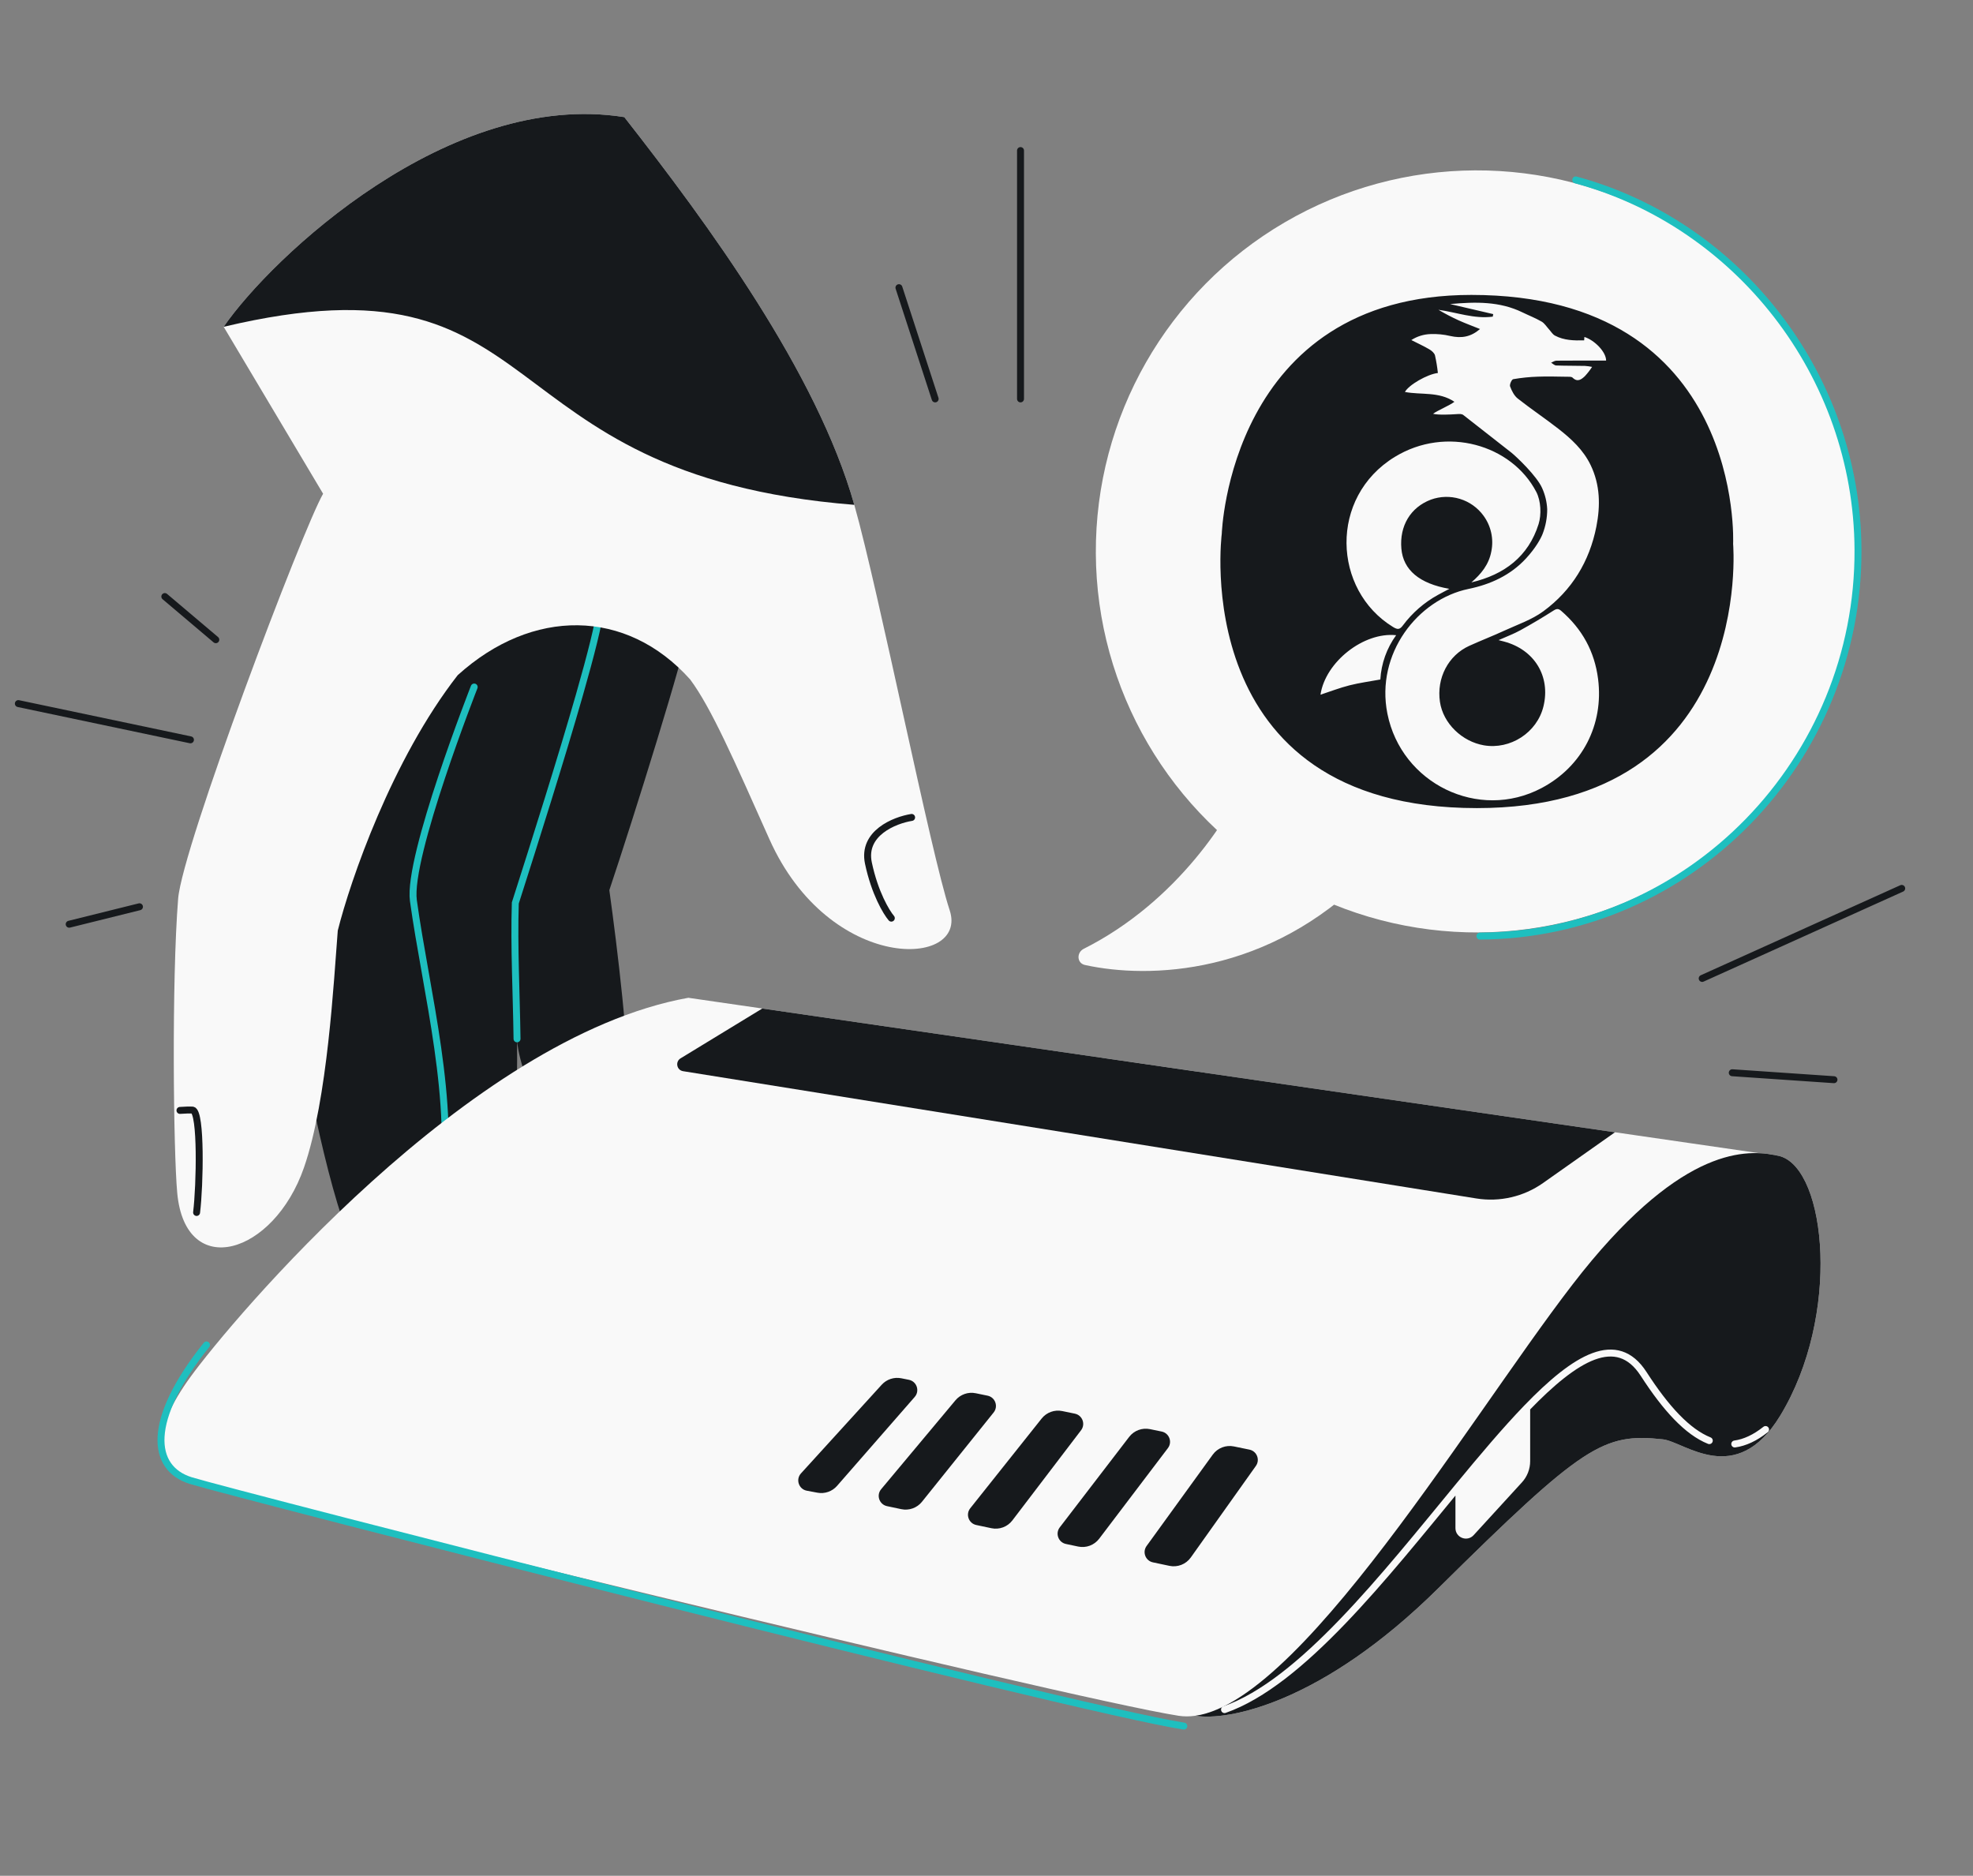 <svg width="568" height="540" viewBox="0 0 568 540" fill="none" xmlns="http://www.w3.org/2000/svg">
<rect x="0" y="0" width="568" height="540" fill="#808080" stroke="none"/>
<path d="M98.531 350.858C91.163 328.773 84.994 291.364 82.526 277.523L99.177 169.296L172.817 175.159L198.037 181.165C197.582 186.878 182.157 236.185 175.418 256.254C177.691 272.546 181.369 302.963 180.557 313.157C179.542 325.899 165.177 338.698 157.018 322.909C150.616 310.52 148.915 302.073 148.847 299.217C149.052 315.121 148.373 329.38 143.521 337.658C137.063 344.278 129.912 346.306 126.929 344.437C124.223 360.416 104.026 363.472 98.531 350.858Z" fill="#16191C"/>
<path d="M136.514 197.777C136.514 197.777 117.281 246.75 119.01 259.267C122.615 285.358 131.436 317.819 126.929 344.437M82.526 277.523L99.177 169.296L172.817 175.159C172.504 179.093 170.134 188.415 166.798 200.08C161.62 218.185 154.114 241.936 148.351 259.948C147.95 272.547 148.677 286.323 148.845 299.056" stroke="#1EBFBF" stroke-width="2" stroke-linecap="round"/>
<path d="M179.734 33.719C203.972 64.651 235.197 107.276 245.942 145.33C253.073 170.588 267.891 245.363 273.4 262.04C278.91 278.718 238.814 280.366 221.475 241.528C211.453 219.081 204.768 203.75 198.682 195.592C180.283 175.049 153.199 174.97 131.761 194.372C112.78 218.732 100.839 253.537 97.241 267.894C96.097 282.265 94.333 316.406 87.528 336.069C78.793 361.309 53.379 368.709 51.027 343.464C49.915 331.532 49.4 282.353 51.28 258.743C52.472 243.771 87.148 152.259 93.018 142.138L64.391 94.078C78.114 74.147 129.302 25.647 179.734 33.719Z" fill="#F9F9F9"/>
<path d="M245.942 145.33C235.197 107.276 203.972 64.651 179.734 33.719C129.302 25.647 78.114 74.147 64.391 94.078C160.84 71.2 137.524 136.698 245.942 145.33Z" fill="#16191C"/>
<path d="M262.443 235.319C257.536 236.107 248.179 239.839 250.006 248.468C251.832 257.097 255.163 262.625 256.6 264.311M56.595 349.039C57.56 341.17 57.979 320.153 55.477 319.572C54.655 319.507 53.31 319.556 51.809 319.661" stroke="#16191C" stroke-width="2" stroke-linecap="round"/>
<path d="M506.476 331.979C508.868 332.083 510.867 332.47 512.484 332.851C525.829 336.766 530.018 378.749 512.484 407.557C499.734 428.504 484.918 415.017 478.713 414.346C461.524 412.488 455.829 415.919 414.018 457.264C380.569 490.341 353.489 495.488 344.131 493.927C342.461 494.162 340.845 494.169 339.287 493.927C307.214 488.938 66.306 429.781 54.902 426.218C43.498 422.654 43.498 411.963 54.902 396.283C66.306 380.603 134.73 298.64 198.164 287.237L219.455 290.326L464.938 325.951L506.476 331.979Z" fill="#F9F9F9"/>
<path d="M340.807 496.896C308.734 491.907 66.306 429.781 54.902 426.218C43.498 422.654 42.058 408.901 59.44 387.174" stroke="#1EBFBF" stroke-width="2" stroke-linecap="round"/>
<path d="M458.316 362.785C486.797 328.88 504.406 330.95 512.484 332.851C525.829 336.766 530.018 378.748 512.484 407.556C499.734 428.504 484.919 415.017 478.714 414.346C461.525 412.488 455.829 415.918 414.018 457.264C380.569 490.34 353.49 495.487 344.131 493.926C376.836 489.307 429.834 396.691 458.316 362.785Z" fill="#16191C"/>
<path d="M444.214 340.566L464.938 325.951L219.456 290.326L195.926 304.671C194.332 305.642 194.81 308.073 196.653 308.368L425.032 345.009C431.761 346.089 438.645 344.494 444.214 340.566Z" fill="#16191C"/>
<path d="M439.513 420.64V405.337C433.389 411.686 426.835 419.462 420.003 427.745V439.914C420.003 441.747 422.256 442.622 423.493 441.27L437.407 426.063C438.762 424.582 439.513 422.648 439.513 420.64Z" fill="#F9F9F9"/>
<path d="M439.513 405.337C453.653 390.679 465.5 383.629 473.174 395.514C479.643 405.533 485.838 412.222 492.082 414.722M439.513 405.337V420.64C439.513 422.648 438.762 424.582 437.407 426.063L423.493 441.27C422.256 442.622 420.003 441.747 420.003 439.914V427.745M439.513 405.337C433.389 411.686 426.835 419.462 420.003 427.745M420.003 427.745C398.665 453.613 374.621 484.427 352.522 492.152M508.283 411.523C505.268 413.921 502.322 415.282 499.413 415.689" stroke="#F9F9F9" stroke-width="2" stroke-linecap="round"/>
<path d="M230.595 424.149L253.836 398.626C255.259 397.063 257.398 396.36 259.471 396.774L261.653 397.21C263.923 397.664 264.854 400.402 263.331 402.146L240.973 427.751C239.57 429.358 237.422 430.103 235.325 429.711L232.267 429.138C229.949 428.703 229.006 425.893 230.595 424.149Z" fill="#16191C"/>
<path d="M361.547 422.01L342.811 448.363C341.42 450.319 339.002 451.263 336.654 450.767L331.906 449.763C329.773 449.312 328.81 446.815 330.089 445.049L349.131 418.759C350.52 416.84 352.906 415.914 355.226 416.392L359.7 417.314C361.831 417.753 362.808 420.236 361.547 422.01Z" fill="#16191C"/>
<path d="M316.436 442.962L336.224 416.879C337.563 415.113 336.602 412.555 334.431 412.108L331.067 411.415C328.806 410.949 326.477 411.816 325.071 413.648L305.093 439.688C303.744 441.446 304.692 444.01 306.86 444.469L310.39 445.215C312.671 445.697 315.026 444.819 316.436 442.962Z" fill="#16191C"/>
<path d="M291.447 437.691L311.224 411.734C312.569 409.969 311.609 407.406 309.436 406.958L305.809 406.211C303.585 405.753 301.293 406.584 299.879 408.36L279.324 434.191C277.929 435.944 278.867 438.551 281.058 439.014L285.409 439.934C287.686 440.415 290.037 439.542 291.447 437.691Z" fill="#16191C"/>
<path d="M265.418 432.328L286.054 406.618C287.463 404.862 286.518 402.236 284.312 401.782L280.9 401.079C278.728 400.631 276.485 401.414 275.062 403.116L253.673 428.702C252.216 430.445 253.139 433.112 255.361 433.582L259.473 434.451C261.697 434.921 263.995 434.1 265.418 432.328Z" fill="#16191C"/>
<ellipse cx="109.693" cy="109.69" rx="109.693" ry="109.69" transform="matrix(-1 0.005 0.005 1 534.312 48.498)" fill="#F9F9F9"/>
<path d="M498.942 156.58C498.942 156.58 502.359 84.9 423.579 84.9C353.909 84.9 351.732 153.66 351.732 153.66C351.732 153.66 341.484 232.632 425.184 232.632C505.461 232.632 498.942 156.58 498.942 156.58ZM401.537 131.533C416.319 122.49 435.203 128.017 442.279 141.616C443.621 144.194 443.791 148.161 442.941 150.865C440.009 160.2 433.086 165.435 423.583 167.659C426.385 165.261 428.614 162.54 429.324 158.782C429.694 157.002 429.686 155.163 429.3 153.385C428.915 151.608 428.161 149.931 427.087 148.463C425.403 146.149 423.012 144.447 420.274 143.613C417.537 142.778 414.603 142.858 411.915 143.839C406.064 146.061 402.859 151.4 403.437 157.964C403.973 164.06 408.599 168.012 417.255 169.513C415.961 170.198 414.965 170.702 413.99 171.245C410.025 173.418 406.575 176.419 403.874 180.044C402.995 181.23 402.392 181.325 401.054 180.507C383.652 169.866 382.533 143.159 401.537 131.533ZM388.513 197.288C385.717 197.998 383.008 199.048 380.151 199.986C381.549 190.555 392.592 181.869 401.932 182.86C399.226 186.588 397.646 191.013 397.38 195.611C394.277 196.183 391.353 196.567 388.513 197.288V197.288ZM447.994 105.212C450.757 105.313 453.524 105.271 456.289 105.337C456.979 105.383 457.665 105.478 458.341 105.623C457.723 106.572 457.025 107.467 456.256 108.299C455.267 109.22 454.15 110.12 452.727 108.72C452.384 108.383 451.575 108.461 450.979 108.453C448.23 108.417 445.478 108.329 442.733 108.433C440.351 108.509 437.977 108.751 435.629 109.158C435.189 109.237 434.531 110.7 434.733 111.24C435.211 112.512 435.907 113.916 436.939 114.731C440.75 117.74 444.804 120.441 448.633 123.429C452.354 126.333 455.817 129.514 457.928 133.895C460.678 139.602 460.758 145.587 459.572 151.598C457.592 161.633 452.514 169.947 444.291 175.985C440.977 178.418 436.875 179.8 433.079 181.547C429.742 183.085 426.306 184.409 422.96 185.931C416.928 188.674 413.538 195.22 414.536 202.027C415.451 208.274 420.931 213.487 427.209 214.563C434.739 215.854 442.509 210.96 444.351 203.306C446.423 194.699 441.746 187.014 432.993 184.685C432.608 184.583 432.221 184.486 431.417 184.278C433.758 183.232 435.78 182.487 437.648 181.459C440.904 179.667 444.102 177.769 447.24 175.766C448.164 175.175 448.662 175.175 449.45 175.855C455.47 181.06 459.061 187.535 460.068 195.474C461.734 208.614 455.514 220.685 443.782 226.872C425.631 236.445 403.419 225.55 399.41 205.426C395.976 188.189 408.141 172.554 422.782 169.535C429.079 168.237 434.837 165.615 439.314 160.766C442.202 157.637 443.602 154.952 444.079 153.741C444.967 151.471 445.422 149.054 445.419 146.616C445.323 144.507 444.828 142.435 443.959 140.511C442.43 137.027 436.575 131.484 435.124 130.315L421.336 119.521C420.85 119.12 420.303 119.15 419.117 119.23C417.708 119.325 414.106 119.525 412.552 119.118C413.809 118.166 417.237 116.78 418.709 115.667C414.24 112.648 409.14 113.739 404.457 112.837C405.54 110.82 410.898 107.721 413.946 107.376C413.765 105.674 413.488 103.983 413.115 102.313C412.929 101.628 412.164 100.963 411.497 100.572C409.879 99.623 408.163 98.84 406.302 97.896C407.968 96.819 409.899 96.222 411.882 96.17C413.761 96.099 415.641 96.282 417.47 96.714C420.79 97.472 423.44 96.978 426.082 94.721C424.003 93.883 421.924 93.119 419.908 92.214C417.921 91.308 415.984 90.296 414.107 89.181C419.338 89.908 424.397 91.869 429.746 91.153L429.882 90.424L417.458 87.531C424.865 86.854 431.76 86.742 438.289 89.922C440.126 90.817 442.049 91.558 443.81 92.58C444.668 93.078 445.247 94.061 445.952 94.826C446.511 95.432 446.961 96.245 447.649 96.611C450.259 97.999 453.131 98.053 456.059 97.984L456.123 97.002C459.069 97.923 462.384 101.32 462.379 103.801C457.607 103.801 452.838 103.783 448.07 103.827C447.561 103.832 447.055 104.205 446.547 104.406C447.03 104.687 447.504 105.194 447.996 105.212H447.994Z" fill="#16191C"/>
<path d="M426.057 269.477C486.637 269.156 535.214 218.765 534.893 158.186C534.626 107.732 500.09 64.347 453.637 51.795" stroke="#1EBFBF" stroke-width="2" stroke-linecap="round"/>
<path d="M312.004 273.133C339.071 259.517 354.663 234.482 359.27 222.941L393.939 251.672C365.106 280.808 330.84 281.85 312.346 277.799C310.006 277.287 309.864 274.21 312.004 273.133Z" fill="#F9F9F9"/>
<path d="M490.036 281.666L547.475 255.748M498.696 308.817L527.976 310.817M47.448 171.734L62.128 184.155M54.83 212.98L5.283 202.549M19.919 266.061L40.15 261.036M293.794 43.343V114.834M269.219 114.834L258.793 82.812" stroke="#16191C" stroke-width="2" stroke-linecap="round"/>
</svg>
